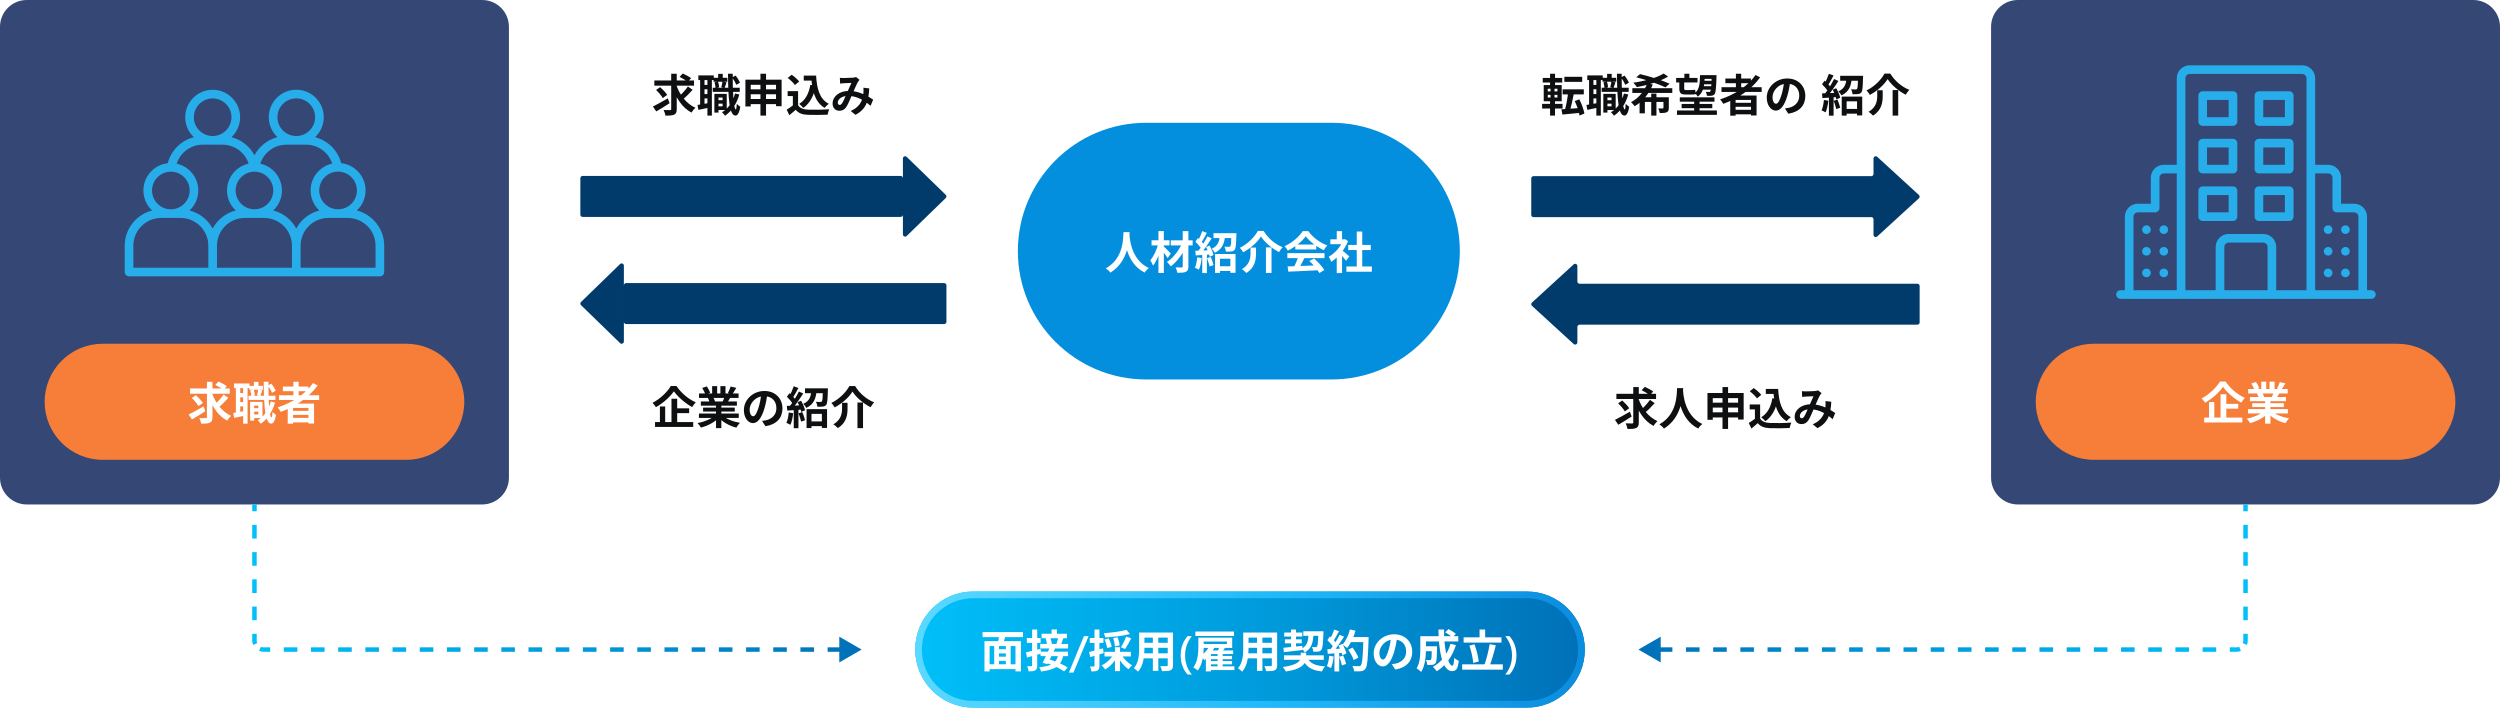 <svg width="1120" height="321" viewBox="0 0 1120 321" fill="none" xmlns="http://www.w3.org/2000/svg">
<g clip-path="url(#clip0_158_27409)">
<path d="M0 12C0 5.373 5.373 0 12 0H216C222.627 0 228 5.373 228 12V214C228 220.627 222.627 226 216 226H12C5.373 226 0 220.627 0 214V12Z" fill="#344775"/>
<path d="M159.869 94.295C162.267 92.046 163.775 88.86 163.775 85.321C163.775 78.997 158.982 73.776 152.839 73.088C151.336 67.297 146.833 62.906 141.161 61.461C143.547 59.213 145.046 56.035 145.046 52.506C145.046 45.715 139.521 40.19 132.729 40.19C125.937 40.19 120.412 45.715 120.412 52.506C120.412 56.035 121.912 59.213 124.297 61.46C119.851 62.594 116.129 65.542 114 69.557C111.87 65.54 108.146 62.592 103.698 61.459C106.077 59.215 107.572 56.044 107.572 52.523C107.572 45.74 102.053 40.221 95.271 40.221C88.488 40.221 82.97 45.74 82.97 52.523C82.97 56.044 84.465 59.216 86.844 61.46C81.167 62.908 76.659 67.312 75.158 73.118C69.025 73.809 64.241 79.023 64.241 85.338C64.241 88.869 65.745 92.048 68.136 94.294C61.098 96.103 55.875 102.483 55.875 110.079V121.872C55.875 122.943 56.742 123.809 57.812 123.809H170.188C171.257 123.809 172.125 122.943 172.125 121.872V110.079C172.125 102.485 166.904 96.106 159.869 94.295ZM159.9 85.321C159.9 89.975 156.113 93.763 151.459 93.763C146.803 93.763 143.016 89.975 143.016 85.321C143.016 80.666 146.803 76.88 151.459 76.88C156.113 76.88 159.9 80.666 159.9 85.321ZM132.729 44.065C137.384 44.065 141.171 47.852 141.171 52.506C141.171 57.135 137.424 60.9 132.804 60.941H132.654C128.035 60.9 124.287 57.135 124.287 52.506C124.287 47.852 128.074 44.065 132.729 44.065ZM128.376 64.816H132.579C132.63 64.817 132.678 64.823 132.729 64.823C132.779 64.823 132.828 64.817 132.878 64.816H137.076C142.531 64.816 147.19 68.282 148.847 73.29C143.306 74.492 139.141 79.427 139.141 85.321C139.141 88.86 140.65 92.046 143.048 94.295C138.592 95.442 134.861 98.413 132.729 102.379C130.596 98.412 126.864 95.44 122.406 94.294C124.797 92.048 126.301 88.869 126.301 85.338C126.301 79.448 122.139 74.517 116.603 73.318C118.257 68.294 122.919 64.816 128.376 64.816ZM105.574 85.338C105.574 80.691 109.354 76.91 114 76.91C118.646 76.91 122.426 80.691 122.426 85.338C122.426 89.983 118.646 93.763 114 93.763C109.354 93.763 105.574 89.983 105.574 85.338ZM95.271 44.096C99.917 44.096 103.697 47.876 103.697 52.523C103.697 57.142 99.957 60.9 95.346 60.941H95.196C90.586 60.9 86.845 57.142 86.845 52.523C86.845 47.876 90.625 44.096 95.271 44.096ZM90.924 64.816H95.122C95.172 64.817 95.221 64.823 95.271 64.823C95.322 64.823 95.37 64.817 95.421 64.816H99.624C105.081 64.816 109.743 68.294 111.397 73.318C105.861 74.517 101.699 79.448 101.699 85.338C101.699 88.869 103.203 92.048 105.594 94.294C101.136 95.44 97.404 98.412 95.271 102.379C93.138 98.412 89.406 95.44 84.947 94.294C87.339 92.048 88.843 88.869 88.843 85.338C88.843 79.45 84.683 74.521 79.151 73.32C80.805 68.295 85.466 64.816 90.924 64.816ZM76.541 76.91C81.187 76.91 84.968 80.691 84.968 85.338C84.968 89.983 81.187 93.763 76.541 93.763C71.895 93.763 68.116 89.983 68.116 85.338C68.116 80.691 71.895 76.91 76.541 76.91ZM59.75 110.079C59.75 103.22 65.331 97.638 72.189 97.638H80.893C87.753 97.638 93.334 103.22 93.334 110.079V119.934H59.75V110.079ZM97.209 110.079C97.209 103.22 102.789 97.638 109.648 97.638H118.352C125.211 97.638 130.791 103.22 130.791 110.079V119.934H97.209V110.079ZM168.25 119.934H134.666V110.079C134.666 103.22 140.247 97.638 147.107 97.638H155.81C162.669 97.638 168.25 103.22 168.25 110.079V119.934Z" fill="#28ADEB"/>
<path d="M20 180C20 165.641 31.641 154 46 154H182C196.359 154 208 165.641 208 180C208 194.359 196.359 206 182 206H46C31.641 206 20 194.359 20 180Z" fill="#F67E39"/>
<path d="M85.14 174.04H102.92V176.38H85.14V174.04ZM95 176.1C96.46 180.48 99.44 184.44 103.54 186.28C102.96 186.78 102.18 187.74 101.78 188.44C97.54 186.2 94.78 181.8 93.1 176.64L95 176.1ZM100.18 176.74L102.3 178.24C100.94 179.76 99.24 181.46 97.92 182.54L96.18 181.22C97.46 180.1 99.18 178.24 100.18 176.74ZM96.46 172.44L97.88 170.92C99.08 171.48 100.76 172.36 101.62 173L100.1 174.7C99.34 174.02 97.7 173.06 96.46 172.44ZM85.92 178.3L87.76 177.04C88.88 178.04 90.28 179.48 90.88 180.52L88.92 181.94C88.38 180.92 87.04 179.38 85.92 178.3ZM92.7 171.04H95.18V186.86C95.18 188.26 94.88 188.94 94.06 189.34C93.22 189.76 91.92 189.82 90.14 189.82C90.02 189.12 89.66 188 89.3 187.28C90.52 187.34 91.78 187.34 92.18 187.34C92.56 187.32 92.7 187.22 92.7 186.84V171.04ZM84.5 185.72C86.18 184.9 88.78 183.46 91.18 182.06L91.98 184.24C89.98 185.54 87.76 186.9 86 187.92L84.5 185.72ZM112.94 182.88H116.54V184.44H112.94V182.88ZM111.7 172.86H117.84V174.62H111.7V172.86ZM111.3 177.3H123.4V179.16H111.3V177.3ZM113.46 180.04H117.58V187.28H113.46V185.64H115.72V181.7H113.46V180.04ZM112.04 180.04H113.88V188.44H112.04V180.04ZM113.74 171.08H115.8V174.04H113.74V171.08ZM121.3 179.9L123.22 180.32C122.04 184.5 119.84 187.78 116.82 189.84C116.56 189.44 115.88 188.64 115.46 188.28C118.36 186.56 120.32 183.6 121.3 179.9ZM112.1 174.9L113.64 174.54C113.94 175.32 114.16 176.38 114.18 177.08L112.56 177.48C112.56 176.8 112.36 175.72 112.1 174.9ZM119.96 172.68L121.54 171.86C122.36 172.84 123.14 174.16 123.5 175.06L121.84 176C121.52 175.08 120.72 173.68 119.96 172.68ZM115.66 174.54L117.48 174.88C117.16 175.8 116.86 176.74 116.62 177.4L115.14 177.08C115.34 176.34 115.58 175.28 115.66 174.54ZM104.86 171.78H111.78V173.88H104.86V171.78ZM106.6 176.06H110.1V178H106.6V176.06ZM106.6 180.14H110.1V182.08H106.6V180.14ZM105.66 172.92H107.62V185.48H105.66V172.92ZM108.92 172.9H110.92V189.8H108.92V172.9ZM104.48 185.02C105.9 184.82 107.96 184.44 110.02 184.08L110.18 186.1C108.34 186.5 106.44 186.9 104.88 187.22L104.48 185.02ZM118.14 171.02H120.26C120.18 179.48 120.72 186.98 121.62 187.02C121.86 187.02 122.02 186.08 122.1 184.48C122.44 184.96 123.3 185.6 123.64 185.82C123.14 189.08 122.18 189.8 121.5 189.78C118.7 189.74 118.24 182.14 118.14 171.02ZM124.98 177.08H142.98V179.2H124.98V177.08ZM126.72 173.18H138.16V175.26H126.72V173.18ZM130.24 184.06H139.18V185.86H130.24V184.06ZM130.24 187.2H139.18V189.22H130.24V187.2ZM131.44 171.02H133.8V178.26H131.44V171.02ZM140.24 171.6L142.3 172.66C138.38 178.12 132.28 182.14 125.8 184.52C125.52 184 124.8 183 124.36 182.52C130.86 180.44 136.74 176.62 140.24 171.6ZM128.9 180.8H140.7V189.74H138.2V182.76H131.3V189.82H128.9V180.8Z" fill="white"/>
<path d="M892 12C892 5.373 897.373 0 904 0H1108C1114.63 0 1120 5.373 1120 12V214C1120 220.627 1114.63 226 1108 226H904C897.373 226 892 220.627 892 214V12Z" fill="#344775"/>
<path d="M1062.38 130.009H1060.44V97.072C1060.44 93.866 1057.83 91.259 1054.63 91.259H1048.81V79.634C1048.81 76.429 1046.21 73.822 1043 73.822H1037.19V35.072C1037.19 31.866 1034.58 29.259 1031.38 29.259H981C977.795 29.259 975.188 31.866 975.188 35.072V73.822H969.375C966.17 73.822 963.563 76.429 963.563 79.634V91.259H957.75C954.545 91.259 951.938 93.866 951.938 97.072V130.009H950C948.929 130.009 948.063 130.877 948.063 131.947C948.063 133.017 948.929 133.884 950 133.884H953.875H969.375H977.125H994.563H1017.81H1035.25H1043H1058.5H1062.38C1063.45 133.884 1064.31 133.017 1064.31 131.947C1064.31 130.877 1063.45 130.009 1062.38 130.009ZM975.188 130.009H969.375H955.813V97.072C955.813 96.003 956.681 95.134 957.75 95.134H965.5C966.571 95.134 967.438 94.266 967.438 93.197V79.634C967.438 78.566 968.306 77.697 969.375 77.697H975.188V130.009ZM1015.88 130.009H996.5V110.634C996.5 109.566 997.369 108.697 998.438 108.697H1013.94C1015.01 108.697 1015.88 109.566 1015.88 110.634V130.009ZM1033.31 130.009H1019.75V110.634C1019.75 107.429 1017.14 104.822 1013.94 104.822H998.438C995.233 104.822 992.625 107.429 992.625 110.634V130.009H979.063V35.072C979.063 34.003 979.931 33.134 981 33.134H1031.38C1032.44 33.134 1033.31 34.003 1033.31 35.072V130.009ZM1056.56 130.009H1043H1037.19V77.697H1043C1044.07 77.697 1044.94 78.566 1044.94 79.634V93.197C1044.94 94.266 1045.8 95.134 1046.88 95.134H1054.63C1055.69 95.134 1056.56 96.003 1056.56 97.072V130.009ZM969.742 100.985C969.879 101.004 969.994 101.043 970.111 101.101C970.227 101.14 970.344 101.198 970.44 101.276C970.556 101.353 970.654 101.431 970.751 101.508C970.925 101.701 971.061 101.895 971.158 102.147C971.254 102.38 971.313 102.631 971.313 102.884C971.313 103.407 971.099 103.892 970.751 104.26C970.382 104.608 969.879 104.822 969.375 104.822C968.872 104.822 968.367 104.608 968 104.26C967.65 103.892 967.438 103.407 967.438 102.884C967.438 102.631 967.496 102.38 967.593 102.147C967.689 101.895 967.826 101.683 968 101.508C968.465 101.063 969.124 100.869 969.742 100.985ZM970.751 111.196C971.099 111.564 971.313 112.067 971.313 112.572C971.313 112.688 971.294 112.823 971.273 112.958C971.254 113.075 971.216 113.191 971.158 113.308C971.118 113.424 971.061 113.54 970.984 113.657C970.906 113.753 970.828 113.85 970.751 113.947C970.382 114.295 969.879 114.509 969.375 114.509C968.872 114.509 968.367 114.295 968 113.947C967.65 113.579 967.438 113.095 967.438 112.572C967.438 112.319 967.496 112.067 967.593 111.835C967.689 111.583 967.826 111.389 968 111.196C968.193 111.021 968.388 110.886 968.639 110.788C969.356 110.479 970.208 110.653 970.751 111.196ZM970.751 120.883C971.099 121.251 971.313 121.755 971.313 122.259C971.313 122.762 971.099 123.267 970.751 123.635C970.382 123.983 969.879 124.197 969.375 124.197C968.872 124.197 968.367 123.983 968 123.635C967.65 123.267 967.438 122.762 967.438 122.259C967.438 121.755 967.65 121.251 968 120.883C968.193 120.708 968.388 120.573 968.639 120.476C969.356 120.166 970.208 120.34 970.751 120.883ZM963.408 121.522C963.504 121.755 963.563 122.006 963.563 122.259C963.563 122.762 963.349 123.267 963.001 123.635C962.904 123.712 962.806 123.809 962.69 123.866C962.594 123.944 962.477 124.003 962.361 124.041C962.244 124.099 962.129 124.138 961.992 124.158C961.877 124.177 961.741 124.197 961.625 124.197C961.374 124.197 961.122 124.138 960.889 124.041C960.638 123.944 960.443 123.809 960.25 123.635C959.9 123.267 959.688 122.762 959.688 122.259C959.688 122.006 959.726 121.755 959.843 121.522C959.939 121.27 960.076 121.076 960.25 120.883C960.715 120.438 961.374 120.244 961.992 120.36C962.129 120.379 962.244 120.418 962.361 120.476C962.477 120.515 962.594 120.573 962.69 120.651C962.806 120.728 962.904 120.806 963.001 120.883C963.175 121.076 963.311 121.27 963.408 121.522ZM963.408 111.835C963.504 112.067 963.563 112.319 963.563 112.572C963.563 113.075 963.349 113.579 963.001 113.947C962.904 114.025 962.806 114.121 962.69 114.179C962.594 114.256 962.477 114.315 962.361 114.354C962.244 114.412 962.129 114.45 961.992 114.47C961.877 114.489 961.741 114.509 961.625 114.509C961.122 114.509 960.617 114.295 960.25 113.947C959.9 113.579 959.688 113.075 959.688 112.572C959.688 112.319 959.726 112.067 959.843 111.835C959.939 111.583 960.076 111.389 960.25 111.196C960.443 111.021 960.638 110.886 960.889 110.788C961.237 110.634 961.625 110.595 961.992 110.673C962.129 110.692 962.244 110.731 962.361 110.788C962.477 110.827 962.594 110.886 962.69 110.963C962.806 111.021 962.904 111.118 963.001 111.196C963.175 111.389 963.311 111.583 963.408 111.835ZM963.408 102.147C963.504 102.38 963.563 102.631 963.563 102.884C963.563 103.387 963.349 103.892 963.001 104.26C962.904 104.337 962.806 104.434 962.69 104.491C962.594 104.569 962.477 104.628 962.361 104.666C962.244 104.724 962.129 104.763 961.992 104.783C961.877 104.802 961.741 104.822 961.625 104.822C961.122 104.822 960.617 104.608 960.25 104.26C959.9 103.892 959.688 103.387 959.688 102.884C959.688 102.631 959.726 102.38 959.843 102.147C959.939 101.895 960.076 101.701 960.25 101.508C960.694 101.063 961.374 100.849 961.992 100.985C962.129 101.004 962.244 101.043 962.361 101.101C962.477 101.14 962.594 101.198 962.69 101.276C962.806 101.333 962.904 101.431 963.001 101.508C963.175 101.701 963.311 101.895 963.408 102.147ZM1000.38 83.509H986.813C985.742 83.509 984.875 84.377 984.875 85.447V97.072C984.875 98.141 985.742 99.009 986.813 99.009H1000.38C1001.45 99.009 1002.31 98.141 1002.31 97.072V85.447C1002.31 84.377 1001.45 83.509 1000.38 83.509ZM998.438 95.134H988.75V87.384H998.438V95.134ZM1025.56 83.509H1012C1010.93 83.509 1010.06 84.377 1010.06 85.447V97.072C1010.06 98.141 1010.93 99.009 1012 99.009H1025.56C1026.63 99.009 1027.5 98.141 1027.5 97.072V85.447C1027.5 84.377 1026.63 83.509 1025.56 83.509ZM1023.63 95.134H1013.94V87.384H1023.63V95.134ZM1025.56 62.197H1012C1010.93 62.197 1010.06 63.064 1010.06 64.134V75.759C1010.06 76.829 1010.93 77.697 1012 77.697H1025.56C1026.63 77.697 1027.5 76.829 1027.5 75.759V64.134C1027.5 63.064 1026.63 62.197 1025.56 62.197ZM1023.63 73.822H1013.94V66.072H1023.63V73.822ZM1044.78 121.522C1044.88 121.755 1044.94 122.006 1044.94 122.259C1044.94 122.782 1044.72 123.267 1044.38 123.635C1044.01 123.983 1043.5 124.197 1043 124.197C1042.5 124.197 1041.99 123.983 1041.62 123.635C1041.55 123.537 1041.45 123.441 1041.39 123.344C1041.31 123.228 1041.26 123.111 1041.22 122.995C1041.16 122.879 1041.12 122.762 1041.1 122.646C1041.08 122.511 1041.06 122.394 1041.06 122.259C1041.06 122.006 1041.1 121.755 1041.22 121.522C1041.31 121.29 1041.45 121.076 1041.62 120.883C1042.34 120.166 1043.66 120.166 1044.38 120.883C1044.55 121.076 1044.69 121.29 1044.78 121.522ZM1044.38 101.508C1044.72 101.876 1044.94 102.38 1044.94 102.884C1044.94 103.136 1044.88 103.387 1044.78 103.62C1044.69 103.872 1044.55 104.066 1044.38 104.26C1044.01 104.608 1043.5 104.822 1043 104.822C1042.5 104.822 1041.99 104.608 1041.62 104.26C1041.45 104.066 1041.31 103.853 1041.22 103.62C1041.1 103.387 1041.06 103.136 1041.06 102.884C1041.06 102.768 1041.08 102.631 1041.1 102.496C1041.12 102.38 1041.16 102.263 1041.22 102.147C1041.26 102.032 1041.31 101.915 1041.39 101.818C1041.45 101.701 1041.55 101.605 1041.62 101.508C1042.34 100.791 1043.66 100.791 1044.38 101.508ZM1044.78 111.835C1044.88 112.067 1044.94 112.319 1044.94 112.572C1044.94 113.075 1044.72 113.579 1044.38 113.947C1044.01 114.295 1043.5 114.509 1043 114.509C1042.5 114.509 1041.99 114.295 1041.62 113.947C1041.55 113.85 1041.45 113.753 1041.39 113.637C1041.31 113.54 1041.26 113.424 1041.22 113.308C1041.16 113.191 1041.12 113.075 1041.1 112.958C1041.08 112.823 1041.06 112.688 1041.06 112.572C1041.06 112.319 1041.1 112.067 1041.22 111.835C1041.31 111.603 1041.45 111.389 1041.62 111.196C1042.34 110.479 1043.66 110.479 1044.38 111.196C1044.55 111.389 1044.69 111.583 1044.78 111.835ZM1025.56 40.884H1012C1010.93 40.884 1010.06 41.752 1010.06 42.822V54.447C1010.06 55.517 1010.93 56.384 1012 56.384H1025.56C1026.63 56.384 1027.5 55.517 1027.5 54.447V42.822C1027.5 41.752 1026.63 40.884 1025.56 40.884ZM1023.63 52.509H1013.94V44.759H1023.63V52.509ZM1000.38 62.197H986.813C985.742 62.197 984.875 63.064 984.875 64.134V75.759C984.875 76.829 985.742 77.697 986.813 77.697H1000.38C1001.45 77.697 1002.31 76.829 1002.31 75.759V64.134C1002.31 63.064 1001.45 62.197 1000.38 62.197ZM998.438 73.822H988.75V66.072H998.438V73.822ZM1052.13 120.883C1052.47 121.251 1052.69 121.755 1052.69 122.259C1052.69 122.394 1052.67 122.511 1052.65 122.646C1052.63 122.762 1052.59 122.879 1052.53 122.995C1052.49 123.111 1052.44 123.228 1052.36 123.344C1052.28 123.441 1052.2 123.537 1052.13 123.635C1052.03 123.712 1051.93 123.79 1051.83 123.866C1051.72 123.944 1051.6 124.003 1051.49 124.041C1051.37 124.099 1051.25 124.138 1051.12 124.158C1051 124.177 1050.87 124.197 1050.75 124.197C1050.5 124.197 1050.25 124.158 1050.01 124.041C1049.78 123.944 1049.57 123.809 1049.37 123.635C1049.3 123.537 1049.2 123.441 1049.14 123.344C1049.06 123.228 1049.01 123.111 1048.97 122.995C1048.91 122.879 1048.87 122.762 1048.85 122.646C1048.83 122.511 1048.81 122.394 1048.81 122.259C1048.81 121.755 1049.02 121.251 1049.37 120.883C1049.57 120.708 1049.76 120.573 1050.01 120.476C1050.36 120.322 1050.75 120.283 1051.12 120.36C1051.25 120.379 1051.37 120.418 1051.49 120.476C1051.6 120.515 1051.72 120.573 1051.83 120.651C1051.93 120.728 1052.03 120.806 1052.13 120.883ZM1052.65 102.496C1052.67 102.631 1052.69 102.748 1052.69 102.884C1052.69 103.136 1052.63 103.387 1052.53 103.62C1052.44 103.853 1052.3 104.066 1052.13 104.26C1052.03 104.337 1051.93 104.434 1051.83 104.491C1051.72 104.569 1051.6 104.628 1051.49 104.666C1051.37 104.724 1051.25 104.763 1051.12 104.783C1051 104.802 1050.87 104.822 1050.75 104.822C1050.5 104.822 1050.25 104.763 1050.01 104.666C1049.76 104.569 1049.57 104.434 1049.37 104.26C1049.2 104.066 1049.06 103.872 1048.97 103.62C1048.87 103.387 1048.81 103.136 1048.81 102.884C1048.81 102.748 1048.83 102.631 1048.85 102.496C1048.87 102.38 1048.91 102.263 1048.97 102.147C1049.01 102.032 1049.06 101.915 1049.14 101.799C1049.2 101.701 1049.3 101.605 1049.37 101.508C1049.57 101.333 1049.78 101.198 1050.01 101.101C1050.36 100.947 1050.75 100.908 1051.12 100.985C1051.25 101.004 1051.37 101.043 1051.49 101.101C1051.6 101.14 1051.72 101.198 1051.83 101.276C1051.93 101.353 1052.03 101.431 1052.13 101.508C1052.2 101.605 1052.28 101.701 1052.36 101.799C1052.44 101.915 1052.49 102.032 1052.53 102.147C1052.59 102.263 1052.63 102.38 1052.65 102.496ZM1052.53 111.835C1052.63 112.067 1052.69 112.319 1052.69 112.572C1052.69 112.707 1052.67 112.823 1052.65 112.958C1052.63 113.075 1052.59 113.191 1052.53 113.308C1052.49 113.424 1052.44 113.54 1052.36 113.657C1052.28 113.753 1052.2 113.85 1052.13 113.947C1052.03 114.025 1051.93 114.121 1051.83 114.179C1051.72 114.256 1051.6 114.315 1051.49 114.354C1051.37 114.412 1051.25 114.45 1051.12 114.47C1051 114.489 1050.87 114.509 1050.75 114.509C1050.5 114.509 1050.25 114.45 1050.01 114.354C1049.76 114.256 1049.57 114.121 1049.37 113.947C1049.3 113.85 1049.2 113.753 1049.14 113.657C1049.06 113.54 1049.01 113.424 1048.97 113.308C1048.91 113.191 1048.87 113.075 1048.85 112.958C1048.83 112.823 1048.81 112.707 1048.81 112.572C1048.81 112.319 1048.87 112.067 1048.97 111.835C1049.06 111.583 1049.2 111.389 1049.37 111.196C1049.57 111.021 1049.78 110.886 1050.01 110.788C1050.36 110.634 1050.75 110.595 1051.12 110.673C1051.25 110.692 1051.37 110.731 1051.49 110.788C1051.6 110.827 1051.72 110.886 1051.83 110.963C1051.93 111.021 1052.03 111.118 1052.13 111.196C1052.3 111.389 1052.44 111.583 1052.53 111.835ZM1000.38 40.884H986.813C985.742 40.884 984.875 41.752 984.875 42.822V54.447C984.875 55.517 985.742 56.384 986.813 56.384H1000.38C1001.45 56.384 1002.31 55.517 1002.31 54.447V42.822C1002.31 41.752 1001.45 40.884 1000.38 40.884ZM998.438 52.509H988.75V44.759H998.438V52.509Z" fill="#28ADEB"/>
<path d="M912 180C912 165.641 923.641 154 938 154H1074C1088.36 154 1100 165.641 1100 180C1100 194.359 1088.36 206 1074 206H938C923.641 206 912 194.359 912 180Z" fill="#F67E39"/>
<path d="M995.9 173.3C994.26 175.74 991.18 178.54 987.86 180.42C987.54 179.86 986.86 178.98 986.32 178.48C989.8 176.68 993.04 173.5 994.54 170.92H997.04C999.2 174.12 1002.48 176.84 1005.7 178.24C1005.1 178.86 1004.54 179.66 1004.08 180.38C1000.98 178.66 997.62 175.78 995.9 173.3ZM996.02 180.94H1002.74V183.08H996.02V180.94ZM987.46 187.1H1004.56V189.26H987.46V187.1ZM994.82 176.64H997.38V188.26H994.82V176.64ZM989.64 180.1H992V188.2H989.64V180.1ZM1007.12 183.26H1024.96V185.22H1007.12V183.26ZM1007.16 174.28H1024.88V176.26H1007.16V174.28ZM1007.98 177.86H1024.12V179.74H1007.98V177.86ZM1008.98 180.62H1023.18V182.36H1008.98V180.62ZM1014.78 178.82H1017.16V189.8H1014.78V178.82ZM1013.04 171H1015.28V175.22H1013.04V171ZM1016.74 171H1019.02V175.08H1016.74V171ZM1014.34 184.14L1016.22 184.98C1014.32 187.06 1011.12 188.76 1008.04 189.56C1007.72 188.98 1007.02 188.06 1006.5 187.56C1009.52 186.98 1012.7 185.66 1014.34 184.14ZM1017.64 184.08C1019.26 185.66 1022.38 186.9 1025.5 187.42C1024.96 187.92 1024.24 188.92 1023.88 189.58C1020.72 188.78 1017.66 187.08 1015.78 184.82L1017.64 184.08ZM1021.34 171.16L1023.86 171.76C1023.22 172.86 1022.54 173.94 1022.02 174.68L1020.08 174.08C1020.54 173.26 1021.06 172.04 1021.34 171.16ZM1018.7 175.46L1021.24 176.04C1020.7 177 1020.18 177.88 1019.76 178.52L1017.72 177.94C1018.08 177.22 1018.5 176.2 1018.7 175.46ZM1008.6 171.8L1010.66 171.1C1011.24 171.96 1011.9 173.16 1012.18 173.94L1010 174.72C1009.78 173.94 1009.14 172.72 1008.6 171.8ZM1011.14 176.28L1013.46 175.92C1013.8 176.48 1014.18 177.26 1014.34 177.8L1011.9 178.22C1011.78 177.7 1011.44 176.86 1011.14 176.28Z" fill="white"/>
<path d="M456 112.5C456 80.744 481.744 55 513.5 55H596.5C628.256 55 654 80.744 654 112.5C654 144.256 628.256 170 596.5 170H513.5C481.744 170 456 144.256 456 112.5Z" fill="#038FDD"/>
<path d="M503.32 104H506.06C505.88 107.36 505.62 117.12 497.44 122.14C497.02 121.52 496.24 120.78 495.42 120.22C503.46 115.76 503.18 106.62 503.32 104ZM505.98 104.52C506.04 106.26 506.46 116.24 514.66 120.08C513.9 120.66 513.18 121.46 512.82 122.12C504.2 117.84 503.82 106.82 503.66 104.76L505.98 104.52ZM524.5 107.66H534.32V109.94H524.5V107.66ZM529.86 103.54H532.4V119.36C532.4 120.72 532.12 121.38 531.3 121.76C530.48 122.16 529.22 122.22 527.48 122.22C527.36 121.54 527 120.46 526.66 119.8C527.76 119.84 529 119.82 529.36 119.82C529.72 119.82 529.86 119.7 529.86 119.36V103.54ZM529.66 108.76L531.6 109.94C530.14 113.42 527.34 117.22 524.52 119.34C524.12 118.7 523.38 117.86 522.78 117.38C525.58 115.6 528.32 112.02 529.66 108.76ZM515.9 107.64H523.94V109.94H515.9V107.64ZM518.98 103.52H521.4V122.3H518.98V103.52ZM518.9 109.18L520.46 109.74C519.7 113.04 518.28 116.9 516.56 119C516.32 118.26 515.72 117.24 515.32 116.6C516.88 114.84 518.28 111.78 518.9 109.18ZM521.22 110.3C521.86 110.8 524.04 113.02 524.52 113.56L523.12 115.62C522.42 114.48 520.82 112.4 520.04 111.48L521.22 110.3ZM545.46 119.3H552.36V121.42H545.46V119.3ZM544.34 113.78H553.52V122.2H551.2V115.9H546.54V122.28H544.34V113.78ZM543.64 104.46H552.8V106.66H543.64V104.46ZM551.68 104.46H553.92C553.92 104.46 553.9 105.04 553.88 105.32C553.78 109.5 553.64 111.24 553.14 111.88C552.72 112.4 552.28 112.56 551.64 112.64C551.1 112.72 550.18 112.72 549.2 112.72C549.14 112.02 548.88 111.1 548.5 110.5C549.34 110.58 550.16 110.58 550.54 110.58C550.82 110.58 551.02 110.54 551.18 110.36C551.48 110.02 551.6 108.58 551.68 104.8V104.46ZM546.5 105.36H548.86C548.56 108.74 547.78 111.56 544.24 113.24C543.96 112.68 543.32 111.84 542.82 111.44C545.82 110.14 546.28 107.94 546.5 105.36ZM538.6 103.54L540.68 104.32C539.86 105.84 538.94 107.62 538.16 108.74L536.56 108.04C537.28 106.86 538.14 104.94 538.6 103.54ZM540.9 105.9L542.84 106.78C541.4 109.08 539.44 111.86 537.92 113.6L536.54 112.82C538.02 111 539.86 108.06 540.9 105.9ZM535.52 108.28L536.66 106.64C537.72 107.56 538.96 108.82 539.48 109.74L538.24 111.6C537.76 110.64 536.54 109.24 535.52 108.28ZM540.3 110.68L541.88 110.02C542.66 111.36 543.42 113.12 543.66 114.28L541.96 115.04C541.74 113.88 541.06 112.06 540.3 110.68ZM535.5 112.34C537.34 112.28 540.04 112.18 542.68 112.06L542.66 113.96C540.2 114.14 537.64 114.3 535.7 114.44L535.5 112.34ZM540.74 115.66L542.42 115.12C542.92 116.26 543.44 117.76 543.66 118.76L541.9 119.38C541.7 118.38 541.18 116.84 540.74 115.66ZM536.36 115.28L538.34 115.62C538.14 117.54 537.7 119.54 537.12 120.82C536.7 120.56 535.8 120.14 535.3 119.94C535.88 118.76 536.2 116.98 536.36 115.28ZM538.6 113.4H540.7V122.32H538.6V113.4ZM564.92 105.92C563.36 108.48 560.3 111.24 556.94 113.02C556.64 112.42 555.96 111.52 555.44 111.02C559 109.32 562.12 106.12 563.5 103.46H566.1C568.16 106.84 571.34 109.48 574.62 110.74C574 111.38 573.46 112.2 573.02 112.94C569.82 111.32 566.54 108.52 564.92 105.92ZM567.14 110.84H569.64V122.3H567.14V110.84ZM560.24 110.94H562.7V113.42C562.7 116.26 562.3 119.84 558.36 122.3C557.94 121.78 557 120.98 556.36 120.6C559.88 118.5 560.24 115.68 560.24 113.36V110.94ZM576.84 119.36C580.42 119.26 585.98 119.06 591.02 118.84L590.94 121.04C586.04 121.32 580.76 121.56 577.16 121.7L576.84 119.36ZM576.74 113.4H593.38V115.64H576.74V113.4ZM580.3 109.56H589.68V111.76H580.3V109.56ZM581.64 114.86L584.38 115.62C583.44 117.5 582.36 119.58 581.46 120.92L579.36 120.22C580.18 118.76 581.14 116.54 581.64 114.86ZM586.6 116.92L588.72 115.82C590.52 117.36 592.38 119.46 593.3 120.98L591.08 122.32C590.24 120.8 588.32 118.52 586.6 116.92ZM584.98 105.86C583.36 108.14 580.24 110.7 576.92 112.28C576.64 111.7 576 110.8 575.5 110.28C578.92 108.78 582.12 105.92 583.6 103.56H586.14C588.26 106.5 591.44 108.78 594.62 109.92C594.04 110.52 593.5 111.38 593.06 112.1C590.06 110.7 586.68 108.18 584.98 105.86ZM603.18 119.38H614.58V121.74H603.18V119.38ZM604 109.72H614.1V112.02H604V109.72ZM607.82 103.72H610.28V120.52H607.82V103.72ZM596 107.22H602.56V109.4H596V107.22ZM598.86 114.06L601.24 111.22V122.32H598.86V114.06ZM598.86 103.54H601.24V108.24H598.86V103.54ZM601 111.9C601.7 112.38 603.96 114.38 604.5 114.88L603.04 116.82C602.26 115.78 600.58 113.94 599.68 113.06L601 111.9ZM601.68 107.22H602.16L602.58 107.14L603.92 108.02C602.4 111.92 599.38 115.42 596.4 117.3C596.18 116.66 595.62 115.48 595.26 115.02C597.98 113.54 600.62 110.6 601.68 107.66V107.22Z" fill="white"/>
<g filter="url(#filter0_d_158_27409)">
<path d="M410 291C410 276.641 421.641 265 436 265H684C698.359 265 710 276.641 710 291C710 305.359 698.359 317 684 317H436C421.641 317 410 305.359 410 291Z" fill="url(#paint0_linear_158_27409)"/>
<path d="M411.5 291C411.5 277.469 422.469 266.5 436 266.5H684C697.531 266.5 708.5 277.469 708.5 291C708.5 304.531 697.531 315.5 684 315.5H436C422.469 315.5 411.5 304.531 411.5 291Z" stroke="url(#paint1_linear_158_27409)" stroke-width="3"/>
<path d="M446.419 290.84H451.559V292.72H446.419V290.84ZM446.419 294.2H451.579V296.08H446.419V294.2ZM442.539 297.58H456.039V299.78H442.539V297.58ZM441.039 287.24H457.379V300.8H454.939V289.44H443.339V300.8H441.039V287.24ZM445.399 288.7H447.539V298.56H445.399V288.7ZM450.619 288.7H452.779V298.54H450.619V288.7ZM447.659 284.2L450.499 284.8C450.019 286.28 449.579 287.84 449.179 288.88L446.979 288.3C447.259 287.14 447.579 285.46 447.659 284.2ZM440.199 283.16H458.279V285.44H440.199V283.16ZM471.099 282H473.519V284.72H471.099V282ZM466.619 283.92H478.019V285.94H466.619V283.92ZM465.999 288.48H478.519V290.52H465.999V288.48ZM468.439 286L470.499 285.6C470.859 286.52 471.179 287.7 471.239 288.46L469.059 288.94C469.039 288.18 468.779 286.94 468.439 286ZM474.079 285.62L476.399 285.86C475.999 287 475.599 288.1 475.239 288.88L473.219 288.6C473.539 287.76 473.899 286.5 474.079 285.62ZM466.159 291.94H478.479V293.96H466.159V291.94ZM470.299 290.02L472.699 290.48C471.619 292.86 470.219 295.68 469.159 297.56L467.099 296.9C468.099 295.12 469.439 292.24 470.299 290.02ZM468.519 296.92L469.919 295.34C472.699 296.16 476.379 297.7 478.279 299.02L476.739 300.8C474.999 299.5 471.359 297.84 468.519 296.92ZM474.079 293.42L476.379 293.66C475.339 298.38 472.679 300.02 466.419 300.84C466.239 300.18 465.879 299.36 465.539 298.9C471.019 298.46 473.239 297.14 474.079 293.42ZM459.619 292.24C461.299 291.9 463.799 291.28 466.179 290.68L466.459 292.8C464.279 293.44 461.959 294.08 460.119 294.58L459.619 292.24ZM460.019 285.82H466.199V288.02H460.019V285.82ZM462.379 282.04H464.679V298.1C464.679 299.28 464.479 299.92 463.819 300.3C463.159 300.7 462.199 300.78 460.839 300.78C460.759 300.14 460.459 299.1 460.159 298.44C460.939 298.48 461.759 298.48 462.019 298.48C462.279 298.48 462.379 298.38 462.379 298.1V282.04ZM487.686 284.996L480.918 301.324H478.857L485.596 284.996H487.686ZM504.66 282.16L506.24 284.04C503.14 284.9 498.82 285.38 495.16 285.58C495.08 285.04 494.78 284.18 494.54 283.66C498.12 283.42 502.18 282.9 504.66 282.16ZM494.82 286.5L496.72 286C497.32 287.18 497.9 288.74 498.06 289.76L496.02 290.36C495.88 289.34 495.38 287.72 494.82 286.5ZM498.7 285.88L500.7 285.5C501.16 286.68 501.54 288.18 501.6 289.16L499.46 289.58C499.44 288.64 499.12 287.08 498.7 285.88ZM504.52 285.16L506.78 285.98C505.92 287.68 504.88 289.56 504.04 290.76L502.18 290C502.98 288.74 503.98 286.68 504.52 285.16ZM494.8 292.02H506.62V294.1H494.8V292.02ZM499.5 289.96H501.78V300.66H499.5V289.96ZM498.78 293.22L500.66 293.88C499.44 296.36 497.36 298.68 495.1 299.94C494.74 299.36 494.02 298.52 493.5 298.08C495.66 297.1 497.72 295.18 498.78 293.22ZM502.48 293.32C503.44 295.16 505.32 297.04 507.2 298.04C506.68 298.46 505.96 299.28 505.62 299.82C503.66 298.58 501.76 296.28 500.66 293.96L502.48 293.32ZM487.9 292.08C489.5 291.72 491.88 291.08 494.14 290.44L494.46 292.6C492.4 293.24 490.2 293.88 488.44 294.38L487.9 292.08ZM488.22 285.82H494.34V288.02H488.22V285.82ZM490.34 282.04H492.54V298.26C492.54 299.38 492.34 300 491.72 300.36C491.12 300.74 490.26 300.82 488.96 300.82C488.9 300.22 488.62 299.24 488.34 298.58C489.06 298.62 489.76 298.62 490 298.6C490.24 298.6 490.34 298.54 490.34 298.26V282.04ZM511.7 283.36H523.98V285.64H511.7V283.36ZM511.7 287.96H524.02V290.2H511.7V287.96ZM511.66 292.68H524.1V294.94H511.66V292.68ZM510.32 283.36H512.7V290.56C512.7 293.74 512.3 298.24 509.84 300.92C509.46 300.46 508.48 299.66 507.96 299.36C510.14 296.94 510.32 293.36 510.32 290.54V283.36ZM523.14 283.36H525.52V297.98C525.52 299.26 525.24 299.9 524.44 300.28C523.6 300.66 522.4 300.7 520.58 300.68C520.48 300.04 520.12 299 519.8 298.38C520.94 298.46 522.26 298.44 522.62 298.44C523 298.42 523.14 298.3 523.14 297.96V283.36ZM516.48 284.26H518.92V300.56H516.48V284.26ZM533.945 302.184H532.031C529.974 299.879 528.945 297.037 528.945 293.658C528.945 290.266 529.974 287.379 532.031 284.996H533.955C531.937 287.47 530.928 290.351 530.928 293.639C530.928 296.9 531.934 299.749 533.945 302.184ZM536.861 285.68H539.261V289.66C539.261 292.78 538.861 297.46 536.641 300.42C536.201 300 535.161 299.26 534.601 299.02C536.681 296.28 536.861 292.38 536.861 289.64V285.68ZM538.241 285.68H552.021V290.26H538.241V288.52H549.661V287.42H538.241V285.68ZM535.521 282.92H552.841V284.92H535.521V282.92ZM541.941 293.86H551.961V295.32H541.941V293.86ZM541.941 296.16H551.961V297.62H541.941V296.16ZM541.701 298.52H553.021V300.18H541.701V298.52ZM542.501 291.4H552.461V293.02H542.501V300.78H540.221V293.66L542.481 291.4H542.501ZM545.481 292.26H547.741V299.26H545.481V292.26ZM541.681 289.6L543.961 290.32C542.921 292.42 541.201 294.5 539.501 295.76C539.181 295.3 538.381 294.3 537.901 293.84C539.421 292.84 540.881 291.26 541.681 289.6ZM546.381 289.6L548.841 290.18C548.161 291.18 547.481 292.16 546.961 292.8L545.221 292.24C545.641 291.48 546.141 290.38 546.381 289.6ZM558.341 283.36H570.621V285.64H558.341V283.36ZM558.341 287.96H570.661V290.2H558.341V287.96ZM558.301 292.68H570.741V294.94H558.301V292.68ZM556.961 283.36H559.341V290.56C559.341 293.74 558.941 298.24 556.481 300.92C556.101 300.46 555.121 299.66 554.601 299.36C556.781 296.94 556.961 293.36 556.961 290.54V283.36ZM569.781 283.36H572.161V297.98C572.161 299.26 571.881 299.9 571.081 300.28C570.241 300.66 569.041 300.7 567.221 300.68C567.121 300.04 566.761 299 566.441 298.38C567.581 298.46 568.901 298.44 569.261 298.44C569.641 298.42 569.781 298.3 569.781 297.96V283.36ZM563.121 284.26H565.561V300.56H563.121V284.26ZM575.221 293.6H593.061V295.6H575.221V293.6ZM575.321 283.38H583.421V285.18H575.321V283.38ZM583.881 282.82H591.501V284.84H583.881V282.82ZM575.641 286.42H583.161V288.22H575.641V286.42ZM585.601 294.5C586.721 297.12 589.201 298.28 593.641 298.54C593.101 299.08 592.481 300.12 592.181 300.82C587.261 300.26 584.861 298.56 583.381 294.8L585.601 294.5ZM590.641 282.82H592.921C592.921 282.82 592.921 283.44 592.901 283.7C592.721 288.54 592.501 290.46 591.981 291.12C591.601 291.64 591.181 291.82 590.581 291.9C590.081 291.98 589.261 292 588.361 291.98C588.321 291.32 588.081 290.42 587.741 289.84C588.441 289.92 589.081 289.92 589.401 289.92C589.681 289.92 589.841 289.88 590.021 289.66C590.341 289.28 590.501 287.64 590.641 283.18V282.82ZM574.961 290.2C577.121 290.02 580.381 289.66 583.461 289.34L583.521 291.18C580.541 291.56 577.441 291.92 575.161 292.18L574.961 290.2ZM586.241 283.52H588.481C588.301 287.58 587.781 290.52 584.521 292.28C584.261 291.76 583.661 290.98 583.181 290.58C585.841 289.2 586.121 286.86 586.241 283.52ZM578.381 282.02H580.601V290.3L578.381 290.56V282.02ZM582.741 292.42H585.181V294.36C585.181 296.86 583.901 299.72 576.081 300.84C575.801 300.26 575.161 299.36 574.701 298.82C581.681 297.88 582.741 295.92 582.741 294.28V292.42ZM604.001 291.08L605.921 290.1C606.961 291.48 608.101 293.34 608.541 294.62L606.441 295.7C606.081 294.46 605.021 292.52 604.001 291.08ZM604.661 285.42H611.841V287.68H604.661V285.42ZM610.821 285.42H613.141C613.141 285.42 613.141 286.22 613.121 286.52C612.821 295.34 612.561 298.52 611.721 299.58C611.161 300.34 610.621 300.56 609.781 300.7C609.041 300.8 607.821 300.8 606.641 300.74C606.601 300.06 606.281 299.02 605.841 298.34C607.101 298.44 608.261 298.44 608.781 298.44C609.181 298.44 609.421 298.38 609.641 298.1C610.301 297.42 610.581 294.04 610.821 285.9V285.42ZM604.781 282L607.261 282.54C606.421 285.52 605.041 288.46 603.521 290.28C603.041 289.88 601.981 289.16 601.381 288.82C602.901 287.24 604.121 284.62 604.781 282ZM597.741 282.04L599.861 282.78C599.041 284.34 598.101 286.12 597.321 287.22L595.701 286.56C596.421 285.36 597.281 283.44 597.741 282.04ZM600.141 284.4L602.161 285.24C600.681 287.54 598.721 290.32 597.181 292.02L595.721 291.28C597.261 289.48 599.081 286.54 600.141 284.4ZM594.661 286.78L595.781 285.12C596.861 286.04 598.101 287.32 598.621 288.2L597.401 290.08C596.901 289.12 595.681 287.74 594.661 286.78ZM599.641 289.22L601.341 288.48C602.141 289.82 602.941 291.56 603.201 292.72L601.381 293.56C601.141 292.42 600.401 290.6 599.641 289.22ZM594.641 290.84C596.501 290.78 599.261 290.66 601.941 290.52V292.42C599.421 292.62 596.821 292.8 594.841 292.92L594.641 290.84ZM600.001 294.24L601.761 293.66C602.281 294.86 602.821 296.42 603.061 297.44L601.181 298.12C601.001 297.08 600.481 295.46 600.001 294.24ZM595.501 293.78L597.481 294.12C597.281 296.04 596.841 298.04 596.261 299.32C595.841 299.06 594.941 298.64 594.441 298.44C595.021 297.26 595.341 295.48 595.501 293.78ZM597.821 291.9H599.961V300.82H597.821V291.9ZM625.961 285.3C625.681 287.34 625.281 289.68 624.581 292.04C623.381 296.08 621.661 298.56 619.481 298.56C617.241 298.56 615.401 296.1 615.401 292.72C615.401 288.12 619.421 284.16 624.601 284.16C629.541 284.16 632.681 287.6 632.681 291.98C632.681 296.18 630.101 299.16 625.061 299.94L623.541 297.58C624.321 297.48 624.881 297.38 625.421 297.26C627.961 296.64 629.961 294.82 629.961 291.88C629.961 288.74 628.001 286.5 624.541 286.5C620.301 286.5 617.981 289.96 617.981 292.48C617.981 294.5 618.781 295.48 619.541 295.48C620.401 295.48 621.161 294.2 622.001 291.5C622.581 289.62 623.021 287.32 623.221 285.22L625.961 285.3ZM637.761 289.54H642.381V291.74H637.761V289.54ZM641.461 289.54H643.801C643.801 289.54 643.781 290.14 643.781 290.42C643.701 294.66 643.601 296.44 643.141 297.06C642.741 297.56 642.341 297.74 641.761 297.84C641.221 297.92 640.361 297.92 639.421 297.9C639.381 297.2 639.121 296.26 638.761 295.66C639.481 295.74 640.161 295.74 640.481 295.74C640.761 295.74 640.941 295.7 641.101 295.5C641.341 295.18 641.421 293.78 641.461 289.9V289.54ZM647.481 283.28L648.921 281.82C650.021 282.4 651.501 283.32 652.221 283.98L650.681 285.6C650.021 284.9 648.601 283.92 647.481 283.28ZM649.841 288.42L652.261 289C650.581 294.22 647.641 298.28 643.681 300.72C643.321 300.22 642.441 299.22 641.941 298.74C645.781 296.68 648.461 293.06 649.841 288.42ZM637.901 285.02H653.321V287.38H637.901V285.02ZM636.301 285.02H638.821V290.9C638.821 293.9 638.481 298.34 636.661 301.04C636.261 300.56 635.181 299.68 634.621 299.4C636.161 297 636.301 293.5 636.301 290.88V285.02ZM644.421 282.04H646.941C646.801 290.2 648.641 298.22 650.661 298.22C651.121 298.22 651.361 297.2 651.481 294.68C652.021 295.24 652.881 295.8 653.521 296.04C653.141 299.76 652.341 300.66 650.461 300.66C646.101 300.66 644.481 291.16 644.421 282.04ZM655.701 285.52H672.661V287.88H655.701V285.52ZM655.041 297.62H673.261V300.02H655.041V297.62ZM662.841 282.02H665.361V286.84H662.841V282.02ZM667.361 288.58L670.121 289.06C669.341 292.36 668.261 296.02 667.321 298.38L664.981 297.86C665.921 295.42 666.901 291.54 667.361 288.58ZM658.281 289.24L660.561 288.64C661.521 291.12 662.261 294.22 662.461 296.34L660.001 297C659.861 294.92 659.141 291.68 658.281 289.24ZM676.26 302.184H674.346C676.364 299.749 677.373 296.9 677.373 293.639C677.373 290.351 676.361 287.47 674.336 284.996H676.27C678.333 287.379 679.365 290.266 679.365 293.658C679.365 297.037 678.33 299.879 676.26 302.184Z" fill="white"/>
</g>
<path d="M293.14 36.04H310.92V38.38H293.14V36.04ZM303 38.1C304.46 42.48 307.44 46.44 311.54 48.28C310.96 48.78 310.18 49.74 309.78 50.44C305.54 48.2 302.78 43.8 301.1 38.64L303 38.1ZM308.18 38.74L310.3 40.24C308.94 41.76 307.24 43.46 305.92 44.54L304.18 43.22C305.46 42.1 307.18 40.24 308.18 38.74ZM304.46 34.44L305.88 32.92C307.08 33.48 308.76 34.36 309.62 35L308.1 36.7C307.34 36.02 305.7 35.06 304.46 34.44ZM293.92 40.3L295.76 39.04C296.88 40.04 298.28 41.48 298.88 42.52L296.92 43.94C296.38 42.92 295.04 41.38 293.92 40.3ZM300.7 33.04H303.18V48.86C303.18 50.26 302.88 50.94 302.06 51.34C301.22 51.76 299.92 51.82 298.14 51.82C298.02 51.12 297.66 50 297.3 49.28C298.52 49.34 299.78 49.34 300.18 49.34C300.56 49.32 300.7 49.22 300.7 48.84V33.04ZM292.5 47.72C294.18 46.9 296.78 45.46 299.18 44.06L299.98 46.24C297.98 47.54 295.76 48.9 294 49.92L292.5 47.72ZM320.94 44.88H324.54V46.44H320.94V44.88ZM319.7 34.86H325.84V36.62H319.7V34.86ZM319.3 39.3H331.4V41.16H319.3V39.3ZM321.46 42.04H325.58V49.28H321.46V47.64H323.72V43.7H321.46V42.04ZM320.04 42.04H321.88V50.44H320.04V42.04ZM321.74 33.08H323.8V36.04H321.74V33.08ZM329.3 41.9L331.22 42.32C330.04 46.5 327.84 49.78 324.82 51.84C324.56 51.44 323.88 50.64 323.46 50.28C326.36 48.56 328.32 45.6 329.3 41.9ZM320.1 36.9L321.64 36.54C321.94 37.32 322.16 38.38 322.18 39.08L320.56 39.48C320.56 38.8 320.36 37.72 320.1 36.9ZM327.96 34.68L329.54 33.86C330.36 34.84 331.14 36.16 331.5 37.06L329.84 38C329.52 37.08 328.72 35.68 327.96 34.68ZM323.66 36.54L325.48 36.88C325.16 37.8 324.86 38.74 324.62 39.4L323.14 39.08C323.34 38.34 323.58 37.28 323.66 36.54ZM312.86 33.78H319.78V35.88H312.86V33.78ZM314.6 38.06H318.1V40H314.6V38.06ZM314.6 42.14H318.1V44.08H314.6V42.14ZM313.66 34.92H315.62V47.48H313.66V34.92ZM316.92 34.9H318.92V51.8H316.92V34.9ZM312.48 47.02C313.9 46.82 315.96 46.44 318.02 46.08L318.18 48.1C316.34 48.5 314.44 48.9 312.88 49.22L312.48 47.02ZM326.14 33.02H328.26C328.18 41.48 328.72 48.98 329.62 49.02C329.86 49.02 330.02 48.08 330.1 46.48C330.44 46.96 331.3 47.6 331.64 47.82C331.14 51.08 330.18 51.8 329.5 51.78C326.7 51.74 326.24 44.14 326.14 33.02ZM333.94 35.68H350.16V47.58H347.66V37.98H336.32V47.7H333.94V35.68ZM335.5 40.02H348.84V42.22H335.5V40.02ZM335.5 44.34H348.88V46.64H335.5V44.34ZM340.68 33.02H343.18V51.8H340.68V33.02ZM360.08 33.86H364.3V36.12H360.08V33.86ZM363.1 33.86H365.62C365.92 39.56 367.12 44.38 371.3 46.5C370.74 46.88 369.86 47.76 369.42 48.32C365.16 45.78 363.84 40.74 363.48 34.92H363.1V33.86ZM363.02 38.02L365.5 38.38C364.62 42.88 362.84 46.28 359.88 48.34C359.52 47.88 358.58 46.94 358.04 46.54C360.84 44.86 362.38 41.88 363.02 38.02ZM357.54 40.82V48.18H355.2V43.04H352.86V40.82H357.54ZM357.54 47.14C358.34 48.46 359.86 49.04 361.94 49.12C364.28 49.22 368.82 49.16 371.52 48.94C371.26 49.5 370.86 50.66 370.76 51.38C368.34 51.5 364.3 51.54 361.9 51.44C359.44 51.34 357.78 50.76 356.48 49.2C355.6 49.98 354.7 50.74 353.62 51.62L352.44 49.12C353.34 48.56 354.42 47.86 355.34 47.14H357.54ZM352.9 34.92L354.68 33.48C355.88 34.32 357.34 35.58 358.04 36.52L356.12 38.1C355.52 37.16 354.08 35.82 352.9 34.92ZM376.26 34.88C376.8 34.92 377.5 34.96 377.92 34.96C379.08 34.96 381.2 34.88 382.12 34.8C382.62 34.76 383.14 34.64 383.5 34.5L385.08 35.76C384.82 36.06 384.58 36.32 384.42 36.58C383.74 37.72 382.66 40.3 381.76 42.38C380.96 44.22 380 46.6 379.18 47.86C378.38 49.08 377.44 49.62 376.06 49.62C374.32 49.62 373 48.42 373 46.38C373 43.18 376.06 40.72 380.34 40.72C385 40.72 389.08 43.2 391.18 44.64L390.02 47.42C387.56 45.24 384.04 42.96 379.92 42.96C377 42.96 375.32 44.54 375.32 46C375.32 46.66 375.7 47 376.18 47C376.58 47 376.84 46.82 377.22 46.32C377.88 45.34 378.6 43.5 379.32 41.92C380.02 40.34 380.84 38.38 381.44 37.14C380.64 37.16 378.9 37.22 378 37.28C377.58 37.3 376.88 37.38 376.36 37.44L376.26 34.88ZM389.42 39.6C389.14 45.28 388.02 48.96 383.24 51.44L381.1 49.7C386.04 47.58 386.64 43.84 386.82 41.5C386.86 40.72 386.88 39.92 386.8 39.3L389.42 39.6Z" fill="#0E0F11"/>
<path fill-rule="evenodd" clip-rule="evenodd" d="M404.504 104.998C404.504 105.882 405.567 106.331 406.201 105.715L423.697 88.717C424.102 88.324 424.102 87.675 423.697 87.283L406.201 70.285C405.567 69.669 404.504 70.118 404.504 71.002V104.998ZM404.504 79.828C404.504 79.276 404.056 78.828 403.504 78.828H261C260.447 78.828 260 79.276 260 79.828V96.172C260 96.725 260.447 97.172 261 97.172H403.504C404.056 97.172 404.504 96.725 404.504 96.172V79.828Z" fill="#003B6B"/>
<path fill-rule="evenodd" clip-rule="evenodd" d="M279.496 152.998C279.496 153.882 278.433 154.331 277.799 153.715L260.303 136.717C259.899 136.324 259.899 135.675 260.303 135.282L277.799 118.285C278.433 117.669 279.496 118.118 279.496 119.002L279.496 152.998ZM279.497 127.828C279.497 127.275 279.944 126.828 280.497 126.828H423C423.553 126.828 424 127.275 424 127.828V144.172C424 144.724 423.553 145.172 423 145.172H280.497C279.944 145.172 279.497 144.724 279.497 144.172V127.828Z" fill="#003B6B"/>
<path d="M301.9 175.3C300.26 177.74 297.18 180.54 293.86 182.42C293.54 181.86 292.86 180.98 292.32 180.48C295.8 178.68 299.04 175.5 300.54 172.92H303.04C305.2 176.12 308.48 178.84 311.7 180.24C311.1 180.86 310.54 181.66 310.08 182.38C306.98 180.66 303.62 177.78 301.9 175.3ZM302.02 182.94H308.74V185.08H302.02V182.94ZM293.46 189.1H310.56V191.26H293.46V189.1ZM300.82 178.64H303.38V190.26H300.82V178.64ZM295.64 182.1H298V190.2H295.64V182.1ZM313.12 185.26H330.96V187.22H313.12V185.26ZM313.16 176.28H330.88V178.26H313.16V176.28ZM313.98 179.86H330.12V181.74H313.98V179.86ZM314.98 182.62H329.18V184.36H314.98V182.62ZM320.78 180.82H323.16V191.8H320.78V180.82ZM319.04 173H321.28V177.22H319.04V173ZM322.74 173H325.02V177.08H322.74V173ZM320.34 186.14L322.22 186.98C320.32 189.06 317.12 190.76 314.04 191.56C313.72 190.98 313.02 190.06 312.5 189.56C315.52 188.98 318.7 187.66 320.34 186.14ZM323.64 186.08C325.26 187.66 328.38 188.9 331.5 189.42C330.96 189.92 330.24 190.92 329.88 191.58C326.72 190.78 323.66 189.08 321.78 186.82L323.64 186.08ZM327.34 173.16L329.86 173.76C329.22 174.86 328.54 175.94 328.02 176.68L326.08 176.08C326.54 175.26 327.06 174.04 327.34 173.16ZM324.7 177.46L327.24 178.04C326.7 179 326.18 179.88 325.76 180.52L323.72 179.94C324.08 179.22 324.5 178.2 324.7 177.46ZM314.6 173.8L316.66 173.1C317.24 173.96 317.9 175.16 318.18 175.94L316 176.72C315.78 175.94 315.14 174.72 314.6 173.8ZM317.14 178.28L319.46 177.92C319.8 178.48 320.18 179.26 320.34 179.8L317.9 180.22C317.78 179.7 317.44 178.86 317.14 178.28ZM343.82 176.3C343.54 178.34 343.14 180.68 342.44 183.04C341.24 187.08 339.52 189.56 337.34 189.56C335.1 189.56 333.26 187.1 333.26 183.72C333.26 179.12 337.28 175.16 342.46 175.16C347.4 175.16 350.54 178.6 350.54 182.98C350.54 187.18 347.96 190.16 342.92 190.94L341.4 188.58C342.18 188.48 342.74 188.38 343.28 188.26C345.82 187.64 347.82 185.82 347.82 182.88C347.82 179.74 345.86 177.5 342.4 177.5C338.16 177.5 335.84 180.96 335.84 183.48C335.84 185.5 336.64 186.48 337.4 186.48C338.26 186.48 339.02 185.2 339.86 182.5C340.44 180.62 340.88 178.32 341.08 176.22L343.82 176.3ZM362.46 188.8H369.36V190.92H362.46V188.8ZM361.34 183.28H370.52V191.7H368.2V185.4H363.54V191.78H361.34V183.28ZM360.64 173.96H369.8V176.16H360.64V173.96ZM368.68 173.96H370.92C370.92 173.96 370.9 174.54 370.88 174.82C370.78 179 370.64 180.74 370.14 181.38C369.72 181.9 369.28 182.06 368.64 182.14C368.1 182.22 367.18 182.22 366.2 182.22C366.14 181.52 365.88 180.6 365.5 180C366.34 180.08 367.16 180.08 367.54 180.08C367.82 180.08 368.02 180.04 368.18 179.86C368.48 179.52 368.6 178.08 368.68 174.3V173.96ZM363.5 174.86H365.86C365.56 178.24 364.78 181.06 361.24 182.74C360.96 182.18 360.32 181.34 359.82 180.94C362.82 179.64 363.28 177.44 363.5 174.86ZM355.6 173.04L357.68 173.82C356.86 175.34 355.94 177.12 355.16 178.24L353.56 177.54C354.28 176.36 355.14 174.44 355.6 173.04ZM357.9 175.4L359.84 176.28C358.4 178.58 356.44 181.36 354.92 183.1L353.54 182.32C355.02 180.5 356.86 177.56 357.9 175.4ZM352.52 177.78L353.66 176.14C354.72 177.06 355.96 178.32 356.48 179.24L355.24 181.1C354.76 180.14 353.54 178.74 352.52 177.78ZM357.3 180.18L358.88 179.52C359.66 180.86 360.42 182.62 360.66 183.78L358.96 184.54C358.74 183.38 358.06 181.56 357.3 180.18ZM352.5 181.84C354.34 181.78 357.04 181.68 359.68 181.56L359.66 183.46C357.2 183.64 354.64 183.8 352.7 183.94L352.5 181.84ZM357.74 185.16L359.42 184.62C359.92 185.76 360.44 187.26 360.66 188.26L358.9 188.88C358.7 187.88 358.18 186.34 357.74 185.16ZM353.36 184.78L355.34 185.12C355.14 187.04 354.7 189.04 354.12 190.32C353.7 190.06 352.8 189.64 352.3 189.44C352.88 188.26 353.2 186.48 353.36 184.78ZM355.6 182.9H357.7V191.82H355.6V182.9ZM381.92 175.42C380.36 177.98 377.3 180.74 373.94 182.52C373.64 181.92 372.96 181.02 372.44 180.52C376 178.82 379.12 175.62 380.5 172.96H383.1C385.16 176.34 388.34 178.98 391.62 180.24C391 180.88 390.46 181.7 390.02 182.44C386.82 180.82 383.54 178.02 381.92 175.42ZM384.14 180.34H386.64V191.8H384.14V180.34ZM377.24 180.44H379.7V182.92C379.7 185.76 379.3 189.34 375.36 191.8C374.94 191.28 374 190.48 373.36 190.1C376.88 188 377.24 185.18 377.24 182.86V180.44Z" fill="#0E0F11"/>
<path d="M700.826 34.4H708.826V36.68H700.826V34.4ZM700.046 40.02H709.546V42.28H700.046V40.02ZM702.546 41.28L705.126 41.74C704.606 44.56 703.866 47.76 703.226 49.82L701.066 49.34C701.666 47.2 702.286 43.82 702.546 41.28ZM699.526 48.96C701.726 48.82 705.146 48.6 708.386 48.36V50.5C705.426 50.82 702.286 51.1 699.946 51.32L699.526 48.96ZM705.486 45.3L707.526 44.48C708.586 46.5 709.486 49.1 709.826 50.86L707.626 51.76C707.366 50 706.466 47.32 705.486 45.3ZM691.146 34.92H699.886V36.98H691.146V34.92ZM690.866 46.52H700.026V48.62H690.866V46.52ZM694.426 33.04H696.666V38.88H694.426V33.04ZM694.646 38.88H696.406V44.44H696.646V51.78H694.426V44.44H694.646V38.88ZM693.406 42.5V43.7H697.726V42.5H693.406ZM693.406 39.76V40.94H697.726V39.76H693.406ZM691.586 38.1H699.646V45.36H691.586V38.1ZM719.186 44.88H722.786V46.44H719.186V44.88ZM717.946 34.86H724.086V36.62H717.946V34.86ZM717.546 39.3H729.646V41.16H717.546V39.3ZM719.706 42.04H723.826V49.28H719.706V47.64H721.966V43.7H719.706V42.04ZM718.286 42.04H720.126V50.44H718.286V42.04ZM719.986 33.08H722.046V36.04H719.986V33.08ZM727.546 41.9L729.466 42.32C728.286 46.5 726.086 49.78 723.066 51.84C722.806 51.44 722.126 50.64 721.706 50.28C724.606 48.56 726.566 45.6 727.546 41.9ZM718.346 36.9L719.886 36.54C720.186 37.32 720.406 38.38 720.426 39.08L718.806 39.48C718.806 38.8 718.606 37.72 718.346 36.9ZM726.206 34.68L727.786 33.86C728.606 34.84 729.386 36.16 729.746 37.06L728.086 38C727.766 37.08 726.966 35.68 726.206 34.68ZM721.906 36.54L723.726 36.88C723.406 37.8 723.106 38.74 722.866 39.4L721.386 39.08C721.586 38.34 721.826 37.28 721.906 36.54ZM711.106 33.78H718.026V35.88H711.106V33.78ZM712.846 38.06H716.346V40H712.846V38.06ZM712.846 42.14H716.346V44.08H712.846V42.14ZM711.906 34.92H713.866V47.48H711.906V34.92ZM715.166 34.9H717.166V51.8H715.166V34.9ZM710.726 47.02C712.146 46.82 714.206 46.44 716.266 46.08L716.426 48.1C714.586 48.5 712.686 48.9 711.126 49.22L710.726 47.02ZM724.386 33.02H726.506C726.426 41.48 726.966 48.98 727.866 49.02C728.106 49.02 728.266 48.08 728.346 46.48C728.686 46.96 729.546 47.6 729.886 47.82C729.386 51.08 728.426 51.8 727.746 51.78C724.946 51.74 724.486 44.14 724.386 33.02ZM731.286 39.52H749.186V41.62H731.286V39.52ZM745.306 32.94L747.306 34.28C743.706 36.56 738.026 38.12 733.346 39.04C732.966 38.5 732.246 37.5 731.726 37.04C736.706 36.36 742.206 34.88 745.306 32.94ZM739.746 41.94H742.086V51.8H739.746V41.94ZM734.526 43.58H746.286V45.68H736.906V50.78H734.526V43.58ZM745.226 43.58H747.626V48.34C747.626 49.4 747.426 49.96 746.666 50.3C745.946 50.62 744.946 50.64 743.586 50.64C743.486 50 743.166 49.14 742.886 48.58C743.686 48.62 744.606 48.62 744.866 48.6C745.126 48.6 745.226 48.54 745.226 48.32V43.58ZM733.066 34.62L734.726 33.2C738.886 34.16 744.746 36 747.966 37.48L746.126 39.14C743.246 37.72 737.426 35.72 733.066 34.62ZM738.006 37.24L740.446 37.9C738.846 41.74 736.126 45.44 732.306 47.58C731.946 47.04 731.206 46.2 730.706 45.76C734.306 43.92 736.866 40.5 738.006 37.24ZM752.546 43.6H768.086V45.56H752.546V43.6ZM750.906 34.92H760.486V36.94H750.906V34.92ZM762.246 33.66H767.526V35.34H762.246V33.66ZM762.506 36.2H767.706V37.74H762.506V36.2ZM762.406 38.62H767.606V40.18H762.406V38.62ZM753.366 46.56H767.106V48.46H753.366V46.56ZM751.286 49.5H769.166V51.46H751.286V49.5ZM758.986 44.56H761.406V50.76H758.986V44.56ZM754.606 33.04H756.846V35.78H754.606V33.04ZM752.326 36.08H754.526V39.56C754.526 40.12 754.646 40.34 755.146 40.34C755.566 40.34 757.326 40.34 757.786 40.34C758.286 40.34 759.046 40.28 759.426 40.2C759.486 40.76 759.546 41.66 759.646 42.18C759.246 42.32 758.506 42.34 757.846 42.34C757.366 42.34 755.526 42.34 755.126 42.34C752.906 42.34 752.326 41.6 752.326 39.52V36.08ZM766.846 33.66H769.006C769.006 33.66 769.006 34.24 768.986 34.5C768.826 39.6 768.626 41.5 768.146 42.14C767.766 42.62 767.346 42.8 766.786 42.88C766.306 42.96 765.526 42.96 764.706 42.92C764.666 42.4 764.446 41.62 764.186 41.12C764.826 41.2 765.366 41.2 765.666 41.2C765.906 41.22 766.086 41.16 766.226 40.94C766.526 40.54 766.706 38.82 766.846 34.02V33.66ZM761.606 33.66H763.746C763.646 38.08 763.266 41.36 760.606 43.3C760.346 42.8 759.746 42.06 759.266 41.7C761.406 40.1 761.526 37.4 761.606 33.66ZM771.226 39.08H789.226V41.2H771.226V39.08ZM772.966 35.18H784.406V37.26H772.966V35.18ZM776.486 46.06H785.426V47.86H776.486V46.06ZM776.486 49.2H785.426V51.22H776.486V49.2ZM777.686 33.02H780.046V40.26H777.686V33.02ZM786.486 33.6L788.546 34.66C784.626 40.12 778.526 44.14 772.046 46.52C771.766 46 771.046 45 770.606 44.52C777.106 42.44 782.986 38.62 786.486 33.6ZM775.146 42.8H786.946V51.74H784.446V44.76H777.546V51.82H775.146V42.8ZM802.066 36.3C801.786 38.34 801.386 40.68 800.686 43.04C799.486 47.08 797.766 49.56 795.586 49.56C793.346 49.56 791.506 47.1 791.506 43.72C791.506 39.12 795.526 35.16 800.706 35.16C805.646 35.16 808.786 38.6 808.786 42.98C808.786 47.18 806.206 50.16 801.166 50.94L799.646 48.58C800.426 48.48 800.986 48.38 801.526 48.26C804.066 47.64 806.066 45.82 806.066 42.88C806.066 39.74 804.106 37.5 800.646 37.5C796.406 37.5 794.086 40.96 794.086 43.48C794.086 45.5 794.886 46.48 795.646 46.48C796.506 46.48 797.266 45.2 798.106 42.5C798.686 40.62 799.126 38.32 799.326 36.22L802.066 36.3ZM826.214 48.8H833.114V50.92H826.214V48.8ZM825.094 43.28H834.274V51.7H831.954V45.4H827.294V51.78H825.094V43.28ZM824.394 33.96H833.554V36.16H824.394V33.96ZM832.434 33.96H834.674C834.674 33.96 834.654 34.54 834.634 34.82C834.534 39 834.394 40.74 833.894 41.38C833.474 41.9 833.034 42.06 832.394 42.14C831.854 42.22 830.934 42.22 829.954 42.22C829.894 41.52 829.634 40.6 829.254 40C830.094 40.08 830.914 40.08 831.294 40.08C831.574 40.08 831.774 40.04 831.934 39.86C832.234 39.52 832.354 38.08 832.434 34.3V33.96ZM827.254 34.86H829.614C829.314 38.24 828.534 41.06 824.994 42.74C824.714 42.18 824.074 41.34 823.574 40.94C826.574 39.64 827.034 37.44 827.254 34.86ZM819.354 33.04L821.434 33.82C820.614 35.34 819.694 37.12 818.914 38.24L817.314 37.54C818.034 36.36 818.894 34.44 819.354 33.04ZM821.654 35.4L823.594 36.28C822.154 38.58 820.194 41.36 818.674 43.1L817.294 42.32C818.774 40.5 820.614 37.56 821.654 35.4ZM816.274 37.78L817.414 36.14C818.474 37.06 819.714 38.32 820.234 39.24L818.994 41.1C818.514 40.14 817.294 38.74 816.274 37.78ZM821.054 40.18L822.634 39.52C823.414 40.86 824.174 42.62 824.414 43.78L822.714 44.54C822.494 43.38 821.814 41.56 821.054 40.18ZM816.254 41.84C818.094 41.78 820.794 41.68 823.434 41.56L823.414 43.46C820.954 43.64 818.394 43.8 816.454 43.94L816.254 41.84ZM821.494 45.16L823.174 44.62C823.674 45.76 824.194 47.26 824.414 48.26L822.654 48.88C822.454 47.88 821.934 46.34 821.494 45.16ZM817.114 44.78L819.094 45.12C818.894 47.04 818.454 49.04 817.874 50.32C817.454 50.06 816.554 49.64 816.054 49.44C816.634 48.26 816.954 46.48 817.114 44.78ZM819.354 42.9H821.454V51.82H819.354V42.9ZM845.674 35.42C844.114 37.98 841.054 40.74 837.694 42.52C837.394 41.92 836.714 41.02 836.194 40.52C839.754 38.82 842.874 35.62 844.254 32.96H846.854C848.914 36.34 852.094 38.98 855.374 40.24C854.754 40.88 854.214 41.7 853.774 42.44C850.574 40.82 847.294 38.02 845.674 35.42ZM847.894 40.34H850.394V51.8H847.894V40.34ZM840.994 40.44H843.454V42.92C843.454 45.76 843.054 49.34 839.114 51.8C838.694 51.28 837.754 50.48 837.114 50.1C840.634 48 840.994 45.18 840.994 42.86V40.44Z" fill="#0E0F11"/>
<path fill-rule="evenodd" clip-rule="evenodd" d="M839.332 105.186C839.332 106.056 840.365 106.511 841.007 105.924L859.675 88.832C860.108 88.435 860.108 87.753 859.675 87.357L841.007 70.264C840.365 69.677 839.332 70.132 839.332 71.002V77.922C839.332 78.474 838.884 78.922 838.332 78.922H687C686.448 78.922 686 79.37 686 79.922V96.267C686 96.819 686.448 97.267 687 97.267H838.332C838.884 97.267 839.332 97.714 839.332 98.267V105.186Z" fill="#003B6B"/>
<path fill-rule="evenodd" clip-rule="evenodd" d="M706.668 153.375C706.668 154.245 705.635 154.7 704.993 154.112L686.325 137.02C685.892 136.624 685.892 135.942 686.325 135.545L704.993 118.453C705.635 117.866 706.668 118.321 706.668 119.19V126.111C706.668 126.663 707.116 127.111 707.668 127.111H859C859.552 127.111 860 127.558 860 128.111V144.455C860 145.007 859.552 145.455 859 145.455H707.668C707.116 145.455 706.668 145.903 706.668 146.455V153.375Z" fill="#003B6B"/>
<path d="M724.14 176.417H741.92V178.757H724.14V176.417ZM734 178.477C735.46 182.857 738.44 186.817 742.54 188.657C741.96 189.157 741.18 190.117 740.78 190.817C736.54 188.577 733.78 184.177 732.1 179.017L734 178.477ZM739.18 179.117L741.3 180.617C739.94 182.137 738.24 183.837 736.92 184.917L735.18 183.597C736.46 182.477 738.18 180.617 739.18 179.117ZM735.46 174.817L736.88 173.297C738.08 173.857 739.76 174.737 740.62 175.377L739.1 177.077C738.34 176.397 736.7 175.437 735.46 174.817ZM724.92 180.677L726.76 179.417C727.88 180.417 729.28 181.857 729.88 182.897L727.92 184.317C727.38 183.297 726.04 181.757 724.92 180.677ZM731.7 173.417H734.18V189.237C734.18 190.637 733.88 191.317 733.06 191.717C732.22 192.137 730.92 192.197 729.14 192.197C729.02 191.497 728.66 190.377 728.3 189.657C729.52 189.717 730.78 189.717 731.18 189.717C731.56 189.697 731.7 189.597 731.7 189.217V173.417ZM723.5 188.097C725.18 187.277 727.78 185.837 730.18 184.437L730.98 186.617C728.98 187.917 726.76 189.277 725 190.297L723.5 188.097ZM751.32 173.877H754.06C753.88 177.237 753.62 186.997 745.44 192.017C745.02 191.397 744.24 190.657 743.42 190.097C751.46 185.637 751.18 176.497 751.32 173.877ZM753.98 174.397C754.04 176.137 754.46 186.117 762.66 189.957C761.9 190.537 761.18 191.337 760.82 191.997C752.2 187.717 751.82 176.697 751.66 174.637L753.98 174.397ZM764.94 176.057H781.16V187.957H778.66V178.357H767.32V188.077H764.94V176.057ZM766.5 180.397H779.84V182.597H766.5V180.397ZM766.5 184.717H779.88V187.017H766.5V184.717ZM771.68 173.397H774.18V192.177H771.68V173.397ZM791.08 174.237H795.3V176.497H791.08V174.237ZM794.1 174.237H796.62C796.92 179.937 798.12 184.757 802.3 186.877C801.74 187.257 800.86 188.137 800.42 188.697C796.16 186.157 794.84 181.117 794.48 175.297H794.1V174.237ZM794.02 178.397L796.5 178.757C795.62 183.257 793.84 186.657 790.88 188.717C790.52 188.257 789.58 187.317 789.04 186.917C791.84 185.237 793.38 182.257 794.02 178.397ZM788.54 181.197V188.557H786.2V183.417H783.86V181.197H788.54ZM788.54 187.517C789.34 188.837 790.86 189.417 792.94 189.497C795.28 189.597 799.82 189.537 802.52 189.317C802.26 189.877 801.86 191.037 801.76 191.757C799.34 191.877 795.3 191.917 792.9 191.817C790.44 191.717 788.78 191.137 787.48 189.577C786.6 190.357 785.7 191.117 784.62 191.997L783.44 189.497C784.34 188.937 785.42 188.237 786.34 187.517H788.54ZM783.9 175.297L785.68 173.857C786.88 174.697 788.34 175.957 789.04 176.897L787.12 178.477C786.52 177.537 785.08 176.197 783.9 175.297ZM807.26 175.257C807.8 175.297 808.5 175.337 808.92 175.337C810.08 175.337 812.2 175.257 813.12 175.177C813.62 175.137 814.14 175.017 814.5 174.877L816.08 176.137C815.82 176.437 815.58 176.697 815.42 176.957C814.74 178.097 813.66 180.677 812.76 182.757C811.96 184.597 811 186.977 810.18 188.237C809.38 189.457 808.44 189.997 807.06 189.997C805.32 189.997 804 188.797 804 186.757C804 183.557 807.06 181.097 811.34 181.097C816 181.097 820.08 183.577 822.18 185.017L821.02 187.797C818.56 185.617 815.04 183.337 810.92 183.337C808 183.337 806.32 184.917 806.32 186.377C806.32 187.037 806.7 187.377 807.18 187.377C807.58 187.377 807.84 187.197 808.22 186.697C808.88 185.717 809.6 183.877 810.32 182.297C811.02 180.717 811.84 178.757 812.44 177.517C811.64 177.537 809.9 177.597 809 177.657C808.58 177.677 807.88 177.757 807.36 177.817L807.26 175.257ZM820.42 179.977C820.14 185.657 819.02 189.337 814.24 191.817L812.1 190.077C817.04 187.957 817.64 184.217 817.82 181.877C817.86 181.097 817.88 180.297 817.8 179.677L820.42 179.977Z" fill="#0E0F11"/>
<path d="M386 291L376 285.226V296.774L386 291ZM113 226V229.05H115V226H113ZM113 235.15V241.25H115V235.15H113ZM113 247.35V253.45H115V247.35H113ZM113 259.55V265.65H115V259.55H113ZM113 271.75V277.85H115V271.75H113ZM113 283.95V287H115V283.95H113ZM113 287C113 287.676 113.135 288.323 113.38 288.914L115.227 288.148C115.081 287.796 115 287.409 115 287H113ZM116.086 291.62C116.677 291.865 117.324 292 118 292V290C117.591 290 117.204 289.919 116.852 289.773L116.086 291.62ZM118 292H121.045V290H118V292ZM127.136 292H133.227V290H127.136V292ZM139.318 292H145.409V290H139.318V292ZM151.5 292H157.591V290H151.5V292ZM163.682 292H169.773V290H163.682V292ZM175.864 292H181.955V290H175.864V292ZM188.045 292H194.136V290H188.045V292ZM200.227 292H206.318V290H200.227V292ZM212.409 292H218.5V290H212.409V292ZM224.591 292H230.682V290H224.591V292ZM236.773 292H242.864V290H236.773V292ZM248.955 292H255.045V290H248.955V292ZM261.136 292H267.227V290H261.136V292ZM273.318 292H279.409V290H273.318V292ZM285.5 292H291.591V290H285.5V292ZM297.682 292H303.773V290H297.682V292ZM309.864 292H315.955V290H309.864V292ZM322.046 292H328.136V290H322.046V292ZM334.227 292H340.318V290H334.227V292ZM346.409 292H352.5V290H346.409V292ZM358.591 292H364.682V290H358.591V292ZM370.773 292H376.864V290H370.773V292Z" fill="url(#paint2_linear_158_27409)"/>
<path d="M734 291L744 285.226V296.774L734 291ZM1007 226V229.05H1005V226H1007ZM1007 235.15V241.25H1005V235.15H1007ZM1007 247.35V253.45H1005V247.35H1007ZM1007 259.55V265.65H1005V259.55H1007ZM1007 271.75V277.85H1005V271.75H1007ZM1007 283.95V287H1005V283.95H1007ZM1007 287C1007 287.676 1006.87 288.323 1006.62 288.914L1004.77 288.148C1004.92 287.796 1005 287.409 1005 287H1007ZM1003.91 291.62C1003.32 291.865 1002.68 292 1002 292V290C1002.41 290 1002.8 289.919 1003.15 289.773L1003.91 291.62ZM1002 292H998.955V290H1002V292ZM992.864 292H986.773V290H992.864V292ZM980.682 292H974.591V290H980.682V292ZM968.5 292H962.409V290H968.5V292ZM956.318 292H950.227V290H956.318V292ZM944.136 292H938.045V290H944.136V292ZM931.955 292H925.864V290H931.955V292ZM919.773 292H913.682V290H919.773V292ZM907.591 292H901.5V290H907.591V292ZM895.409 292H889.318V290H895.409V292ZM883.227 292H877.136V290H883.227V292ZM871.045 292H864.955V290H871.045V292ZM858.864 292H852.773V290H858.864V292ZM846.682 292H840.591V290H846.682V292ZM834.5 292H828.409V290H834.5V292ZM822.318 292H816.227V290H822.318V292ZM810.136 292H804.045V290H810.136V292ZM797.954 292H791.864V290H797.954V292ZM785.773 292H779.682V290H785.773V292ZM773.591 292H767.5V290H773.591V292ZM761.409 292H755.318V290H761.409V292ZM749.227 292H743.136V290H749.227V292Z" fill="url(#paint3_linear_158_27409)"/>
</g>
<defs>
<filter id="filter0_d_158_27409" x="406" y="261" width="308" height="60" filterUnits="userSpaceOnUse" color-interpolation-filters="sRGB">
<feFlood flood-opacity="0" result="BackgroundImageFix"/>
<feColorMatrix in="SourceAlpha" type="matrix" values="0 0 0 0 0 0 0 0 0 0 0 0 0 0 0 0 0 0 127 0" result="hardAlpha"/>
<feMorphology radius="4" operator="dilate" in="SourceAlpha" result="effect1_dropShadow_158_27409"/>
<feOffset/>
<feComposite in2="hardAlpha" operator="out"/>
<feColorMatrix type="matrix" values="0 0 0 0 0.157 0 0 0 0 0.659 0 0 0 0 0.827 0 0 0 0.2 0"/>
<feBlend mode="normal" in2="BackgroundImageFix" result="effect1_dropShadow_158_27409"/>
<feBlend mode="normal" in="SourceGraphic" in2="effect1_dropShadow_158_27409" result="shape"/>
</filter>
<linearGradient id="paint0_linear_158_27409" x1="410" y1="291" x2="710" y2="291" gradientUnits="userSpaceOnUse">
<stop stop-color="#00BFF9"/>
<stop offset="0.53" stop-color="#009ADB"/>
<stop offset="1" stop-color="#0070B7"/>
</linearGradient>
<linearGradient id="paint1_linear_158_27409" x1="410" y1="291" x2="710" y2="291" gradientUnits="userSpaceOnUse">
<stop stop-color="#5BD9FF"/>
<stop offset="0.53" stop-color="#21B9FA"/>
<stop offset="1" stop-color="#0B8CDE"/>
</linearGradient>
<linearGradient id="paint2_linear_158_27409" x1="114" y1="258.5" x2="386" y2="258.5" gradientUnits="userSpaceOnUse">
<stop stop-color="#00BFF9"/>
<stop offset="0.53" stop-color="#009ADB"/>
<stop offset="1" stop-color="#0070B7"/>
</linearGradient>
<linearGradient id="paint3_linear_158_27409" x1="1006" y1="258.5" x2="734" y2="258.5" gradientUnits="userSpaceOnUse">
<stop stop-color="#00BFF9"/>
<stop offset="0.53" stop-color="#009ADB"/>
<stop offset="1" stop-color="#0070B7"/>
</linearGradient>
<clipPath id="clip0_158_27409">
<rect width="1120" height="321" fill="white"/>
</clipPath>
</defs>
</svg>

